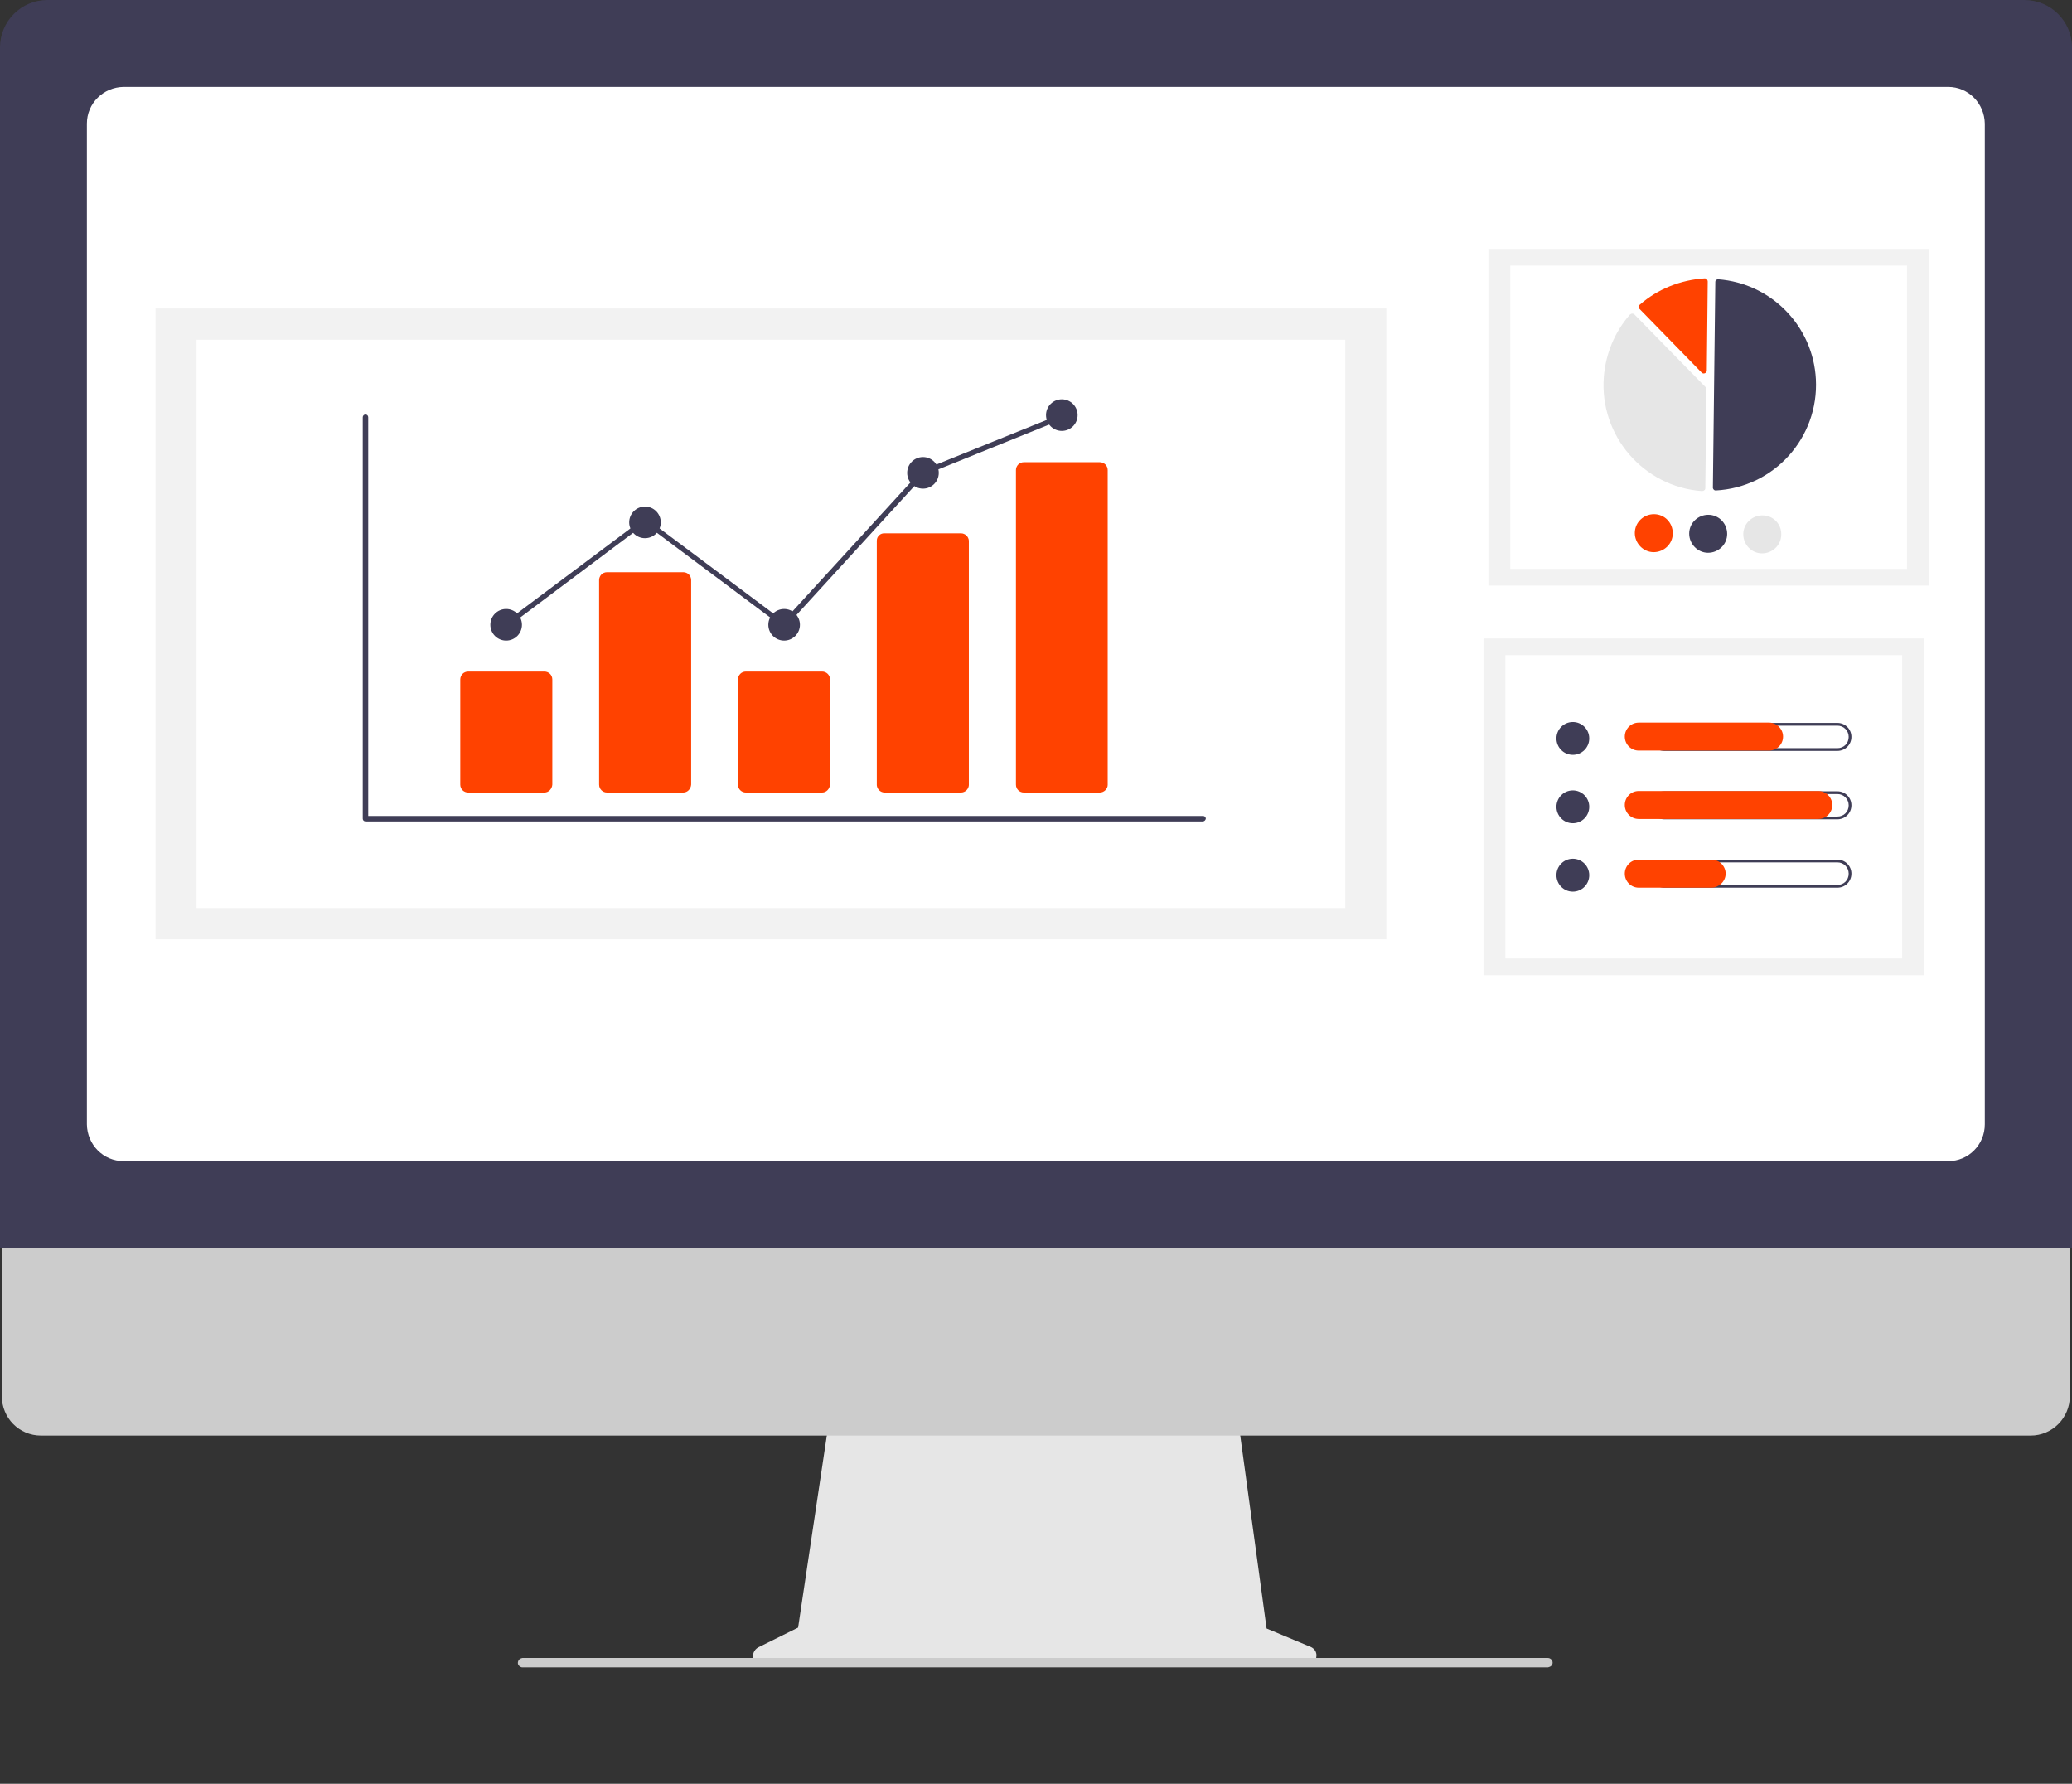<?xml version="1.0" encoding="UTF-8"?>
<!-- Generator: Adobe Illustrator 27.9.0, SVG Export Plug-In . SVG Version: 6.00 Build 0)  -->
<svg xmlns="http://www.w3.org/2000/svg" xmlns:xlink="http://www.w3.org/1999/xlink" version="1.1" id="Layer_1" x="0px" y="0px" viewBox="0 0 682 587" style="enable-background:new 0 0 682 587;" xml:space="preserve">
<rect x="0" y="0" width="682" height="587" fill="#333333" stroke="none"/>
<style type="text/css">
	.st0{fill:#E6E6E6;}
	.st1{fill:#CCCCCC;}
	.st2{fill:#3F3D56;}
	.st3{fill:#FFFFFF;}
	.st4{fill:#F2F2F2;}
	.st5{fill:#FF4200;}
</style>
<path class="st0" d="M431.5,542l-14.6-6.1l-10-73.2H273.6l-10.9,72.9l-13.1,6.5c-1.5,0.8-2.2,2.6-1.4,4.2c0.5,1.1,1.6,1.7,2.8,1.7  h179.2c1.7,0,3.1-1.4,3.1-3.1C433.4,543.6,432.6,542.5,431.5,542z"></path>
<path class="st1" d="M668.4,472.4H13.5c-7.2,0-12.9-5.8-12.9-13v-92.3h680.7v92.3C681.3,466.6,675.5,472.4,668.4,472.4z"></path>
<path class="st2" d="M682,410.7H0V15.6C0,7,7,0,15.6,0h650.7C675,0,682,7,682,15.6V410.7z"></path>
<path class="st3" d="M641.3,382.1H40.7c-6.7,0-12-5.4-12.1-12.1V40.7c0-6.7,5.4-12,12.1-12.1h600.5c6.7,0,12,5.4,12.1,12.1V370  C653.3,376.7,647.9,382.1,641.3,382.1z"></path>
<path class="st1" d="M509.4,548.7H172c-0.7,0-1.3-0.5-1.5-1.1c-0.2-0.8,0.3-1.7,1.1-1.9c0.1,0,0.3-0.1,0.4-0.1h337.4  c0.8,0,1.4,0.5,1.6,1.2c0.2,0.8-0.3,1.6-1.2,1.8C509.6,548.7,509.5,548.7,509.4,548.7z"></path>
<rect x="489.9" y="81.9" class="st4" width="145" height="110.8"></rect>
<rect x="497.1" y="87.4" class="st3" width="130.6" height="99.8"></rect>
<path class="st2" d="M564.7,161.4C564.7,161.4,564.7,161.4,564.7,161.4c19.3-1,34-17.4,33-36.6c-0.9-17.5-14.7-31.6-32.2-32.9  c-0.2,0-0.4,0.1-0.6,0.2c-0.2,0.1-0.3,0.4-0.3,0.6l-0.8,67.9C563.9,161,564.2,161.4,564.7,161.4L564.7,161.4z"></path>
<path class="st0" d="M537.3,103.2c0.3,0,0.5,0.1,0.7,0.3l23.4,23.9c0.2,0.2,0.3,0.5,0.3,0.7l-0.4,32.5c0,0.3-0.1,0.6-0.3,0.7  c-0.2,0.2-0.5,0.3-0.8,0.3c-19.3-1.4-33.8-18.3-32.3-37.6c0.6-7.6,3.6-14.8,8.6-20.5C536.8,103.3,537,103.2,537.3,103.2  C537.3,103.2,537.3,103.2,537.3,103.2z"></path>
<path class="st5" d="M561.1,91.6c0.3,0,0.5,0.1,0.7,0.3c0.2,0.2,0.3,0.5,0.3,0.7l-0.3,29.3c0,0.6-0.5,1-1,1c-0.3,0-0.5-0.1-0.7-0.3  l-20.4-20.9c-0.4-0.4-0.4-1.1,0-1.4c0,0,0,0,0,0C545.6,95.1,553.2,92.1,561.1,91.6C561.1,91.6,561.1,91.6,561.1,91.6z"></path>
<path class="st5" d="M550.6,175.5c0,3.5-2.9,6.2-6.3,6.2s-6.2-2.9-6.2-6.3c0-3.5,2.9-6.2,6.3-6.2c0,0,0,0,0,0  C547.9,169.2,550.6,172,550.6,175.5z"></path>
<path class="st2" d="M568.5,175.7c0,3.5-2.9,6.2-6.3,6.2s-6.2-2.9-6.2-6.3c0-3.5,2.9-6.2,6.3-6.2c0,0,0,0,0,0  C565.7,169.4,568.5,172.2,568.5,175.7z"></path>
<path class="st0" d="M586.3,175.9c0,3.5-2.9,6.2-6.3,6.2c-3.5,0-6.2-2.9-6.2-6.3c0-3.5,2.9-6.2,6.3-6.2l0,0  C583.6,169.6,586.4,172.4,586.3,175.9z"></path>
<rect x="488.3" y="210.1" class="st4" width="145" height="110.8"></rect>
<rect x="495.5" y="215.6" class="st3" width="130.6" height="99.8"></rect>
<circle class="st2" cx="517.7" cy="243" r="5.4"></circle>
<path class="st2" d="M604.8,238.8c2,0,3.7,1.6,3.7,3.7s-1.6,3.7-3.7,3.7c0,0,0,0,0,0h-57c-2,0-3.7-1.6-3.7-3.7s1.6-3.7,3.7-3.7  H604.8 M604.8,237.9h-57c-2.5,0-4.6,2-4.6,4.6s2,4.6,4.6,4.6c0,0,0,0,0,0h57c2.5,0,4.6-2,4.6-4.6S607.3,237.9,604.8,237.9  C604.8,237.9,604.8,237.9,604.8,237.9z"></path>
<path class="st5" d="M582.3,247h-42.9c-2.5,0-4.6-2-4.6-4.6c0-2.5,2-4.6,4.6-4.6c0,0,0,0,0,0h42.9c2.5,0,4.6,2.1,4.6,4.6  C586.9,245,584.8,247,582.3,247z"></path>
<circle class="st2" cx="517.7" cy="265.5" r="5.4"></circle>
<path class="st2" d="M604.8,261.3c2,0,3.7,1.6,3.7,3.7s-1.6,3.7-3.7,3.7c0,0,0,0,0,0h-57c-2,0-3.7-1.6-3.7-3.7s1.6-3.7,3.7-3.7  H604.8 M604.8,260.4h-57c-2.5,0-4.6,2-4.6,4.6s2,4.6,4.6,4.6h57c2.5,0,4.6-2,4.6-4.6S607.3,260.4,604.8,260.4z"></path>
<path class="st5" d="M598.5,269.5h-59.1c-2.5,0-4.6-2-4.6-4.6c0-2.5,2-4.6,4.6-4.6c0,0,0,0,0,0h59.1c2.5,0,4.6,2.1,4.6,4.6  C603.1,267.5,601,269.5,598.5,269.5z"></path>
<circle class="st2" cx="517.7" cy="288" r="5.4"></circle>
<path class="st2" d="M604.8,283.8c2,0,3.7,1.6,3.7,3.7s-1.6,3.7-3.7,3.7c0,0,0,0,0,0h-57c-2,0-3.7-1.6-3.7-3.7s1.6-3.7,3.7-3.7  H604.8 M604.8,282.9h-57c-2.5,0-4.6,2-4.6,4.6s2,4.6,4.6,4.6h57c2.5,0,4.6-2,4.6-4.6S607.3,282.9,604.8,282.9z"></path>
<path class="st5" d="M563.4,292.1h-24c-2.5,0-4.6-2-4.6-4.6c0-2.5,2-4.6,4.6-4.6c0,0,0,0,0,0h24c2.5,0,4.6,2.1,4.6,4.6  C568,290,565.9,292,563.4,292.1z"></path>
<rect x="51.2" y="101.5" class="st4" width="405.1" height="207.6"></rect>
<rect x="64.7" y="111.8" class="st3" width="378.1" height="187"></rect>
<path class="st2" d="M395.9,270.3H120.3c-0.5,0-0.9-0.4-0.9-0.9V137.3c0-0.5,0.4-0.9,0.9-0.9s0.9,0.4,0.9,0.9c0,0,0,0,0,0v131.2  h274.8c0.5,0,0.9,0.4,0.9,0.9C396.8,269.9,396.4,270.3,395.9,270.3z"></path>
<path class="st5" d="M179.2,260.8h-25.1c-1.4,0-2.6-1.1-2.6-2.6v-34.6c0-1.4,1.1-2.6,2.6-2.6h25.1c1.4,0,2.6,1.1,2.6,2.6v34.6  C181.7,259.6,180.6,260.8,179.2,260.8z"></path>
<path class="st5" d="M224.9,260.8h-25.1c-1.4,0-2.6-1.1-2.6-2.6v-67.3c0-1.4,1.1-2.6,2.6-2.6h25.1c1.4,0,2.6,1.1,2.6,2.6v67.3  C227.4,259.6,226.3,260.8,224.9,260.8z"></path>
<path class="st5" d="M270.6,260.8h-25.1c-1.4,0-2.6-1.1-2.6-2.6v-34.6c0-1.4,1.1-2.6,2.6-2.6h25.1c1.4,0,2.6,1.1,2.6,2.6v34.6  C273.1,259.6,272,260.8,270.6,260.8z"></path>
<path class="st5" d="M316.3,260.8h-25.1c-1.4,0-2.5-1.1-2.6-2.4v-80.5c0-1.4,1.2-2.5,2.6-2.4h25.1c1.4,0,2.5,1.1,2.6,2.4v80.5  C318.8,259.7,317.7,260.8,316.3,260.8z"></path>
<path class="st5" d="M362,260.8H337c-1.4,0-2.6-1.1-2.6-2.6V154.7c0-1.4,1.1-2.6,2.6-2.6H362c1.4,0,2.6,1.1,2.6,2.6v103.6  C364.6,259.6,363.4,260.8,362,260.8z"></path>
<circle class="st2" cx="166.6" cy="205.6" r="5.2"></circle>
<circle class="st2" cx="212.3" cy="171.9" r="5.2"></circle>
<circle class="st2" cx="258.1" cy="205.6" r="5.2"></circle>
<circle class="st2" cx="303.8" cy="155.6" r="5.2"></circle>
<circle class="st2" cx="349.5" cy="136.6" r="5.2"></circle>
<polygon class="st2" points="258.2,206.7 212.3,172.4 167.1,206.3 166.1,204.9 212.3,170.3 257.9,204.4 303.3,154.8 303.4,154.8   349.2,136.3 349.8,137.9 304.3,156.3 "></polygon>
</svg>
